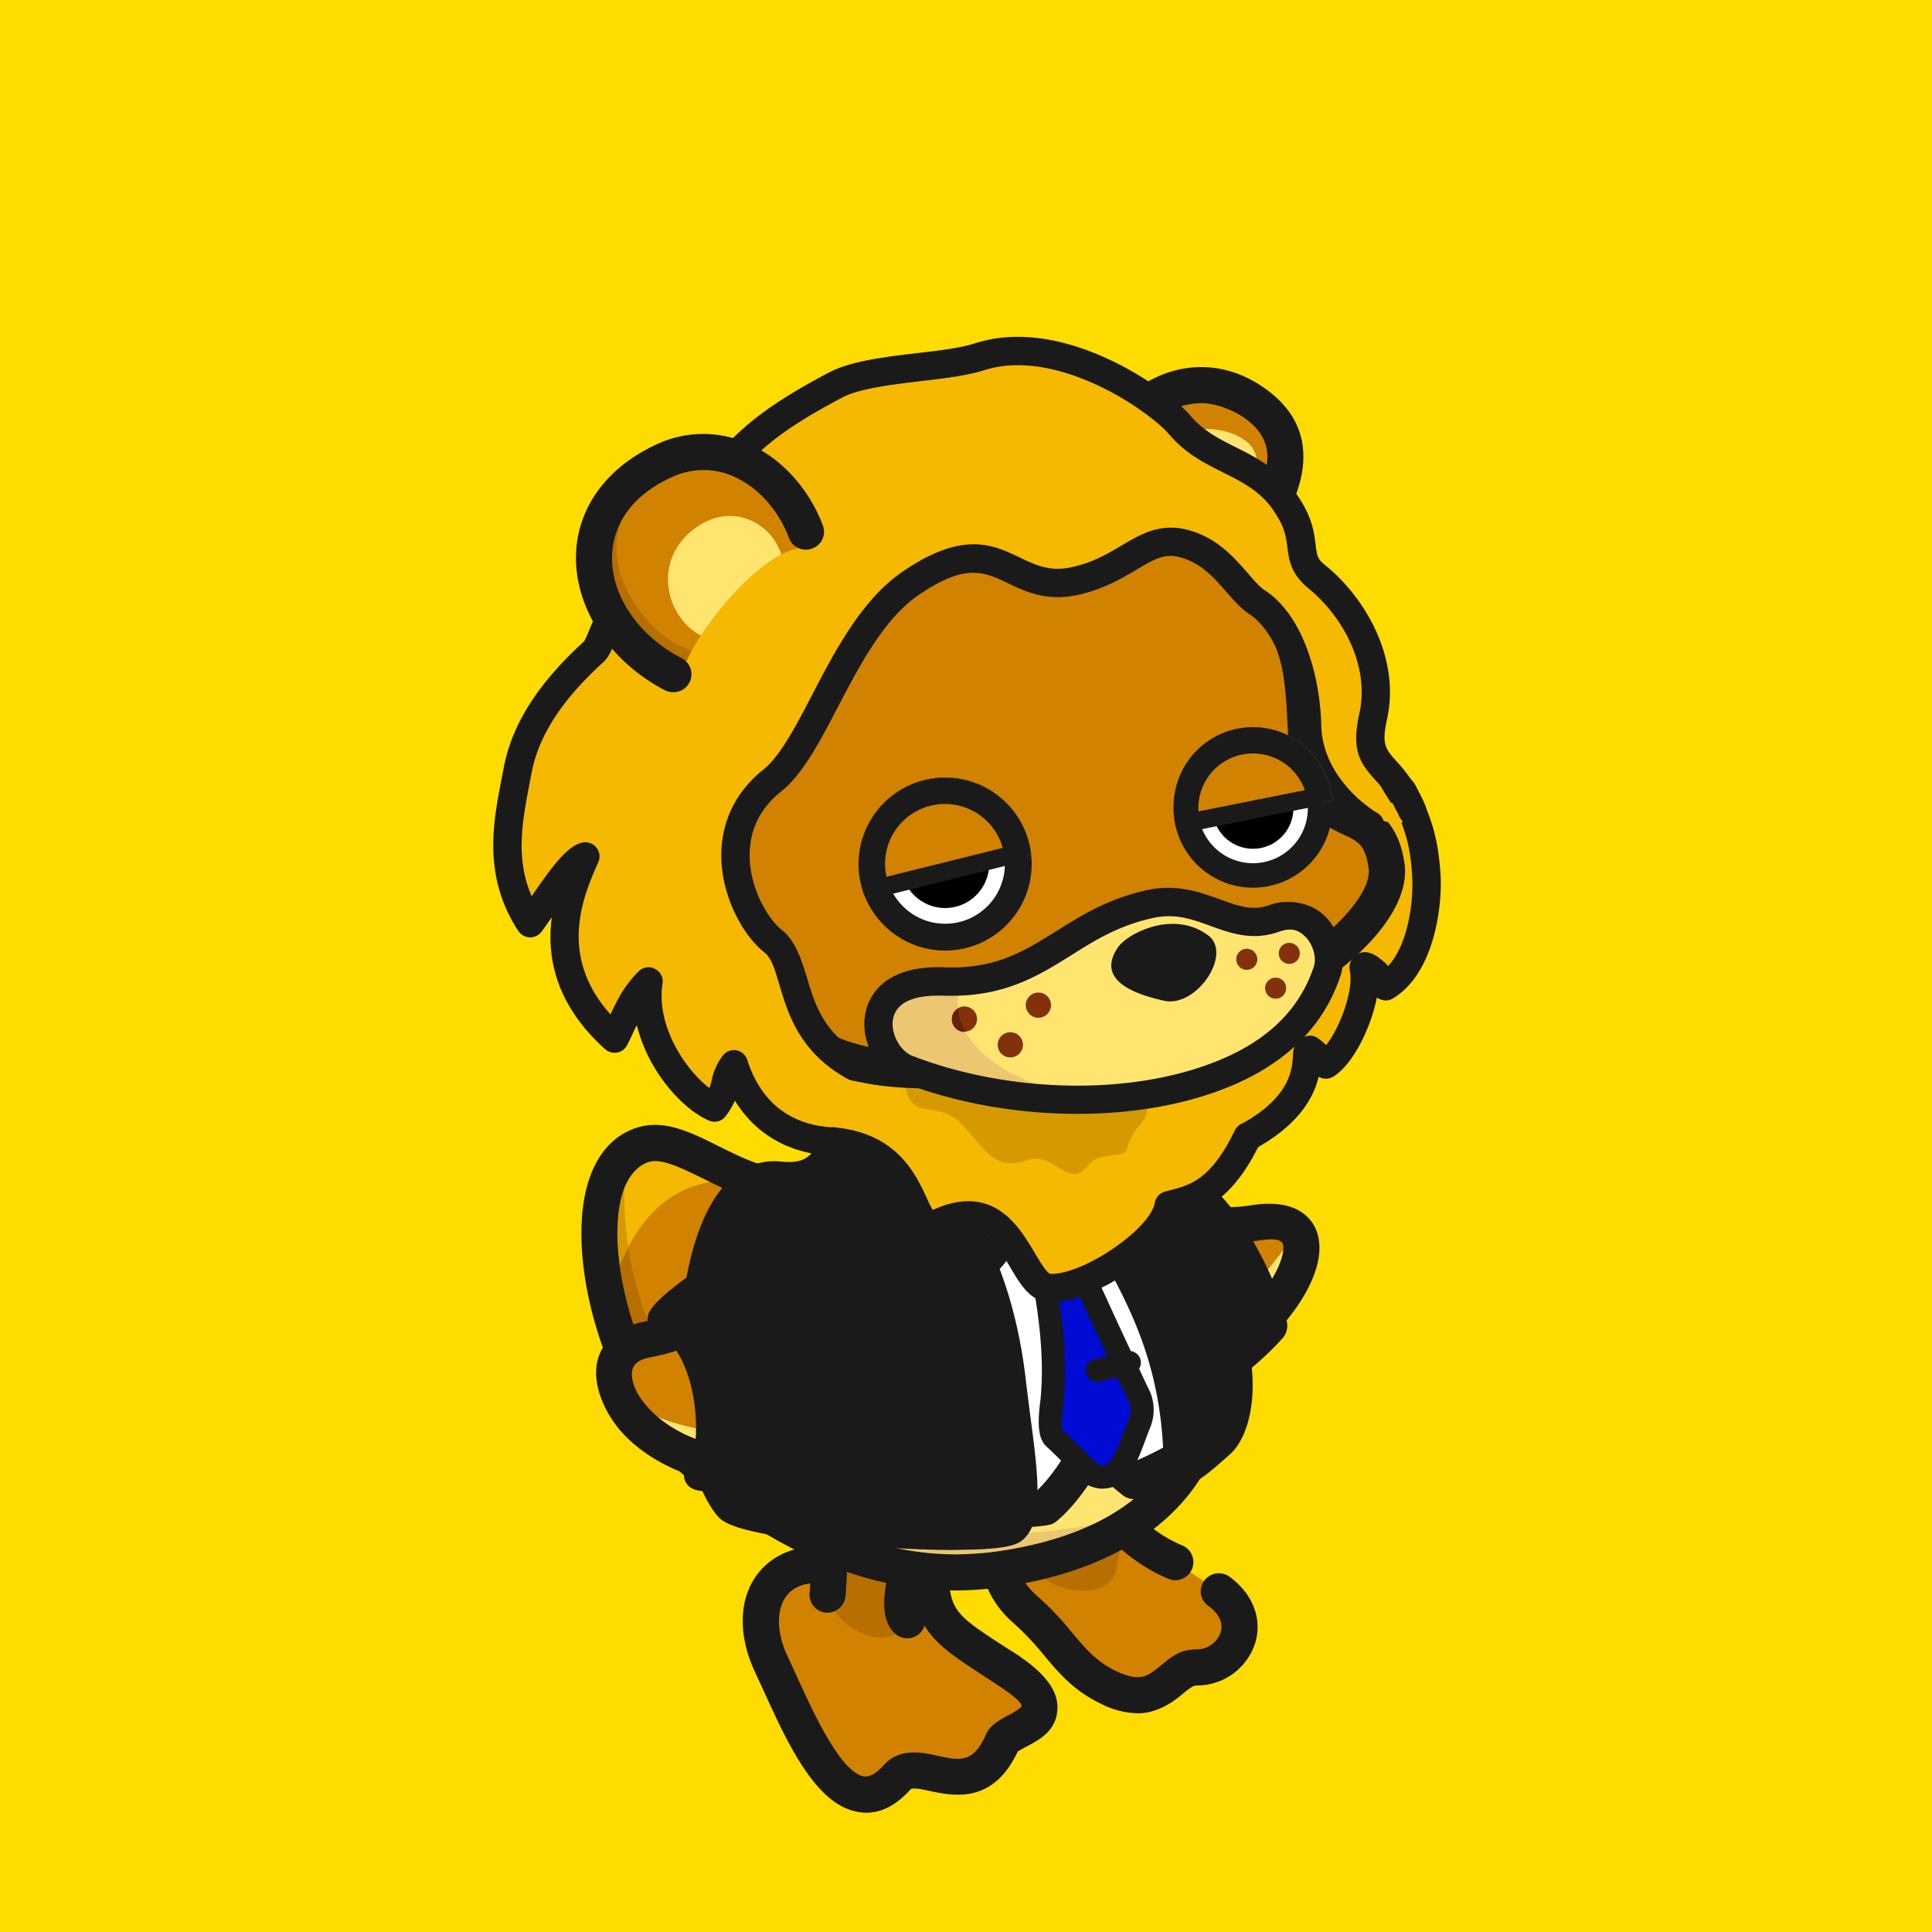 <svg xmlns="http://www.w3.org/2000/svg" viewBox="0 0 750 750"><style>.P{fill:#1a1a1a}.Q{fill:#d18200}.R{fill:#ffe570}.S{fill:#fff}.T{fill:#f4b900}.U{fill:#b66f00}</style><path d="M0 0h750v750H0z" fill="#ffdc00"/><path d="M478.9 444c45.2-20.9 17.9-48.3 35.8-30.7 8.2-5 17-26.8 14.7-37.5-.5-2.4 6 2.2 8.5 7.1 13.8-8.3 16.5-31.8 15.8-43.2s-2.7-19.8-9.1-32.2c-3.1-6.2-45.7 13.5-44.5 13" class="T"/><path d="M478.9 449.5a5.5 5.5 0 0 1-2.3-10.5c24.3-11.2 25-23.7 25.3-29 .1-2.2.4-6 4.1-7.4s5.3-.1 8.8 3.1c5.3-6.6 10.8-21.3 9.2-28.8a6 6 0 0 1 3.8-6.9c2.7-1 5.6 0 9.2 3.2a14.8 14.8 0 0 1 1.9 1.8c7.8-8.5 9.9-25.2 9.3-35s-2-17.1-7.6-28.3c-6.8.4-29.1 9.4-37.9 13.6l-.5.3a5.5 5.5 0 0 1-4.4-10.1c1.2-.6 11.7-5.4 22.3-9.3 16-5.9 26-8 29.4-1.3 7.2 13.9 8.9 22.8 9.7 34.4s-2.1 38.5-18.5 48.3a5.2 5.2 0 0 1-4.4.5 5.1 5.1 0 0 1-1.8-.9c-2.4 12.2-9.5 26.3-17 30.8a5.6 5.6 0 0 1-5.6 0c-2 8.4-8.4 20.7-30.7 31a5.9 5.9 0 0 1-2.3.5z" class="P"/><path d="M473.1 617.7c15.4 11 6.6 29.4-8.6 29.6-10.8.1-13.3 17.7-34.3 7.7-14.9-7.1-18.8-18.8-32-30-22.9-19.5-6.2-54.8 23-51 0 0 13.2 23.5 35.1 32.4" class="Q"/><path d="M441.8 665.1a32.9 32.9 0 0 1-14.6-3.8c-10.4-5-16.2-11.9-21.9-18.7a108.6 108.6 0 0 0-11.6-12.3c-12.7-10.8-16.6-27.3-10.1-42s21.8-23.4 38.5-21.2l3.5.4 1.7 3.1c.1.2 12.4 21.4 31.6 29.3a7 7 0 1 1-5.3 13c-18.9-7.8-31.7-24.9-36.5-32.2a22.1 22.1 0 0 0-20.7 13.3c-3.2 7.1-3.2 17.6 6.4 25.7a112.1 112.1 0 0 1 13.3 14c5.3 6.3 9.5 11.3 17.1 15 9.4 4.4 12.3 2 17.1-1.9s7.7-6.4 14.1-6.5a9.8 9.8 0 0 0 9.4-6.5c1.2-3.6-.5-7.3-4.7-10.4a6.9 6.9 0 0 1-1.7-9.7 7.1 7.1 0 0 1 9.8-1.7c9.1 6.6 13 16.5 10 26a23.7 23.7 0 0 1-22.6 16.3c-1.4 0-3 1.2-5.4 3.2s-9.1 7.6-17.4 7.6z" class="P"/><path d="M398.4 602.9c-3-15-8.4-24.6 8-30 6-2 23 0 26 10s4 11 1 26-32 9-35-6z" class="U"/><path d="M361.2 612c1 18 6.6 21.2 28 35 31 20 2.2 24.1 0 29-12 27-32 4-41 14-21.4 23.8-38.4-22.2-48.7-43.9-13-27.2 5.7-47.1 32.5-34.8" class="Q"/><path d="M336.2 703.7a14.3 14.3 0 0 1-2.9-.3c-16.6-2.5-27.7-27-36.7-46.7l-3.5-7.6c-7.3-15.5-6.2-31.1 3.1-40.5s23.6-10.6 38.7-3.7l-5.8 12.7c-9.6-4.3-18.1-4-22.9.9s-5.2 14.5-.4 24.6l3.6 7.8c5.9 13 16.9 37.3 26 38.7 2.2.3 4.7-1.1 7.6-4.3 6.2-6.9 14.8-5.1 21-3.7 8.9 1.9 13.8 2.9 18.8-8.4 1.5-3.4 4.7-5.1 8-7 1.6-.8 4.7-2.5 5.6-3.6s-2.3-4.1-11-9.7l-1.5-1c-20.7-13.4-28.5-18.4-29.7-39.5l14-.8c.8 14 3.3 15.7 23.3 28.6l1.5.9c8.3 5.4 17.8 12.7 17.5 22.1s-8.2 12.7-12.9 15.3l-2.5 1.4c-9.6 20.5-24.8 17.3-34 15.4-3.1-.7-6.9-1.5-7.7-.6-5.4 6-11.1 9-17.2 9z" class="P"/><path d="M321.2 619c-3-15-1.2-77.1 12.3-87.8 15.9-12.4 22.7-10.4 36.1 15.7 4.4 8.7-14.4 66.1-17.4 81.1s-28 6-31-9z" class="U"/><path d="M352.2 636a7.1 7.1 0 0 1-4.7-1.8c-8.7-7.8-2.9-26.5 7.3-56.3 3.5-10.3 8.3-24.3 8.2-28.5-2.5-5-9.1-17.5-13.7-18.5-2.1-.5-5.9 1.5-11.5 5.8-1 .8-4.4 4.8-6.6 22.9-1.5 12.5-1.8 27.4-2.1 39.4-.2 8.6-.4 16.1-.9 20.8a7.1 7.1 0 0 1-7.8 6.2 7 7 0 0 1-6.1-7.8c.4-4.1.6-11.2.8-19.5.8-35.7 2.4-63.7 14.1-73 7-5.5 14.6-10.3 23-8.5s16 11.7 23.6 26.5c3 5.9.4 14.8-7.8 38.7-4.3 12.7-12.3 36.2-10.6 41.9a7 7 0 0 1 0 9.4 7.1 7.1 0 0 1-5.2 2.3zm10.8-86.9z" class="P"/><path d="M429.5 457.7c20 12 35.6 20.5 57.2 17 43.3-7 1 57-29.3 54" class="Q"/><path d="M498.1 485.4c-10.4 13.5-16.4 20.4-29.7 20.7-3.8.1-3.5 9.2 1.4 12.2 7.9 4.8 31.7-10.9 28.3-32.9z" class="R"/><path d="M459.5 535.8h-2.8a7 7 0 1 1 1.4-14c11.7 1.2 27.9-12.2 35.8-25.5 4.5-7.6 4.8-12.5 3.9-13.8s-3.3-1.9-10-.8c-25.2 4-43.8-7.1-61.9-17.9a7 7 0 1 1 7.1-12c20.2 12 33.8 19.1 52.6 16.1 14.3-2.3 20.8 2.4 23.8 6.7 4.7 7 3.5 17.2-3.5 28.9-9.6 16-28.8 32.3-46.4 32.3z" class="P"/><path d="M268.9 568.6c-27.5-24.4-51.9-87.6-26-121 14-18 51.9 15.8 65 11 86-31 45-76 45-76s-16.3-29.8 23-31 22.5 73.8 42.5 91c55 47 84.5 124 1.5 158-38.5 15.8-107 7-151-32z" class="Q"/><path d="M342.5 441a53.7 53.7 0 0 0 12.9-13.1s17-32.5 32-31.3c22.1 1.6 22.1 30.6 27.8 43.4 1.3 27.1-43.6 23.8-72.7 1z" fill="#003eff"/><path d="M302.2 589c-79.6-41.5-68-115.6-59.9-127.8-.7 101.4 95.7 149.4 186 129.8-14.1 6.5-62.8 33.5-126.1-2z" class="U"/><path d="M325.9 602.5c37.6-48.2 37.5-95.8 87.5-105.7 20.8-4.1 63.6 22.4 42 74.4-5.1 12.3-57.7 60.9-129.5 31.3z" class="R"/><path d="M336.4 587.6c-2.7 4.2-5.7 8.5-8.9 12.7 50.7 17.1 88.7-3.7 100.8-9.3-31.3 6.8-63.4 5.5-91.9-3.4z" fill="#ecc670"/><path d="M236.7 502.1c-4.8-22.3-9.6-49.7 10.4-56.8 11.9-3.9 28.3 4.3 44.4 12.8-22.6-1.5-43.2 5.6-54.8 44z" class="T"/><path d="M237.1 500.8a98 98 0 0 1 6.8-16.7 154.4 154.4 0 0 1-1.6-22.9c-3.3 5-7.2 20.4-5.2 39.6z" fill="#d49a00"/><g class="P"><path d="M370.9 617.4c-33.8 0-66.7-13.6-102.1-41.9-32.4-26-48.8-82.3-41.3-113.5 3.3-13.8 11.2-22.6 22.3-24.9 9.5-1.9 19.2 2.8 29.3 7.9 12.9 6.4 25.1 12.4 36.7 5.9 22.5-12.6 35.2-25.8 36.7-38.2a21.1 21.1 0 0 0-5.7-16.8l-.8-.8-.5-1a32.4 32.4 0 0 1-3.3-8.9c-1.7-7.1-1-13.7 2-19 4.9-8.5 15-13 30.2-13.5 17-.5 29 7.3 35.9 23.2 5.4 12.5 6.7 28 7.9 41.7.5 6.3 1 12.3 1.9 17.2 1.2 6.6 5.7 10.3 14.3 16.9s22 16.9 31.1 36.3a7 7 0 1 1-12.6 6c-7.7-16.4-18-24.3-27-31.2s-17.4-13.3-19.6-25.6c-.9-5.4-1.5-11.7-2.1-18.4-2.6-30.9-6.3-52.8-29.4-52.1-9.7.3-16.2 2.6-18.4 6.4s-.4 10.6 1 13.6a35.4 35.4 0 0 1 9 27.7c-2.1 17.2-16.8 33.6-43.8 48.7-18 10.1-35.6 1.4-49.7-5.6-7.9-3.9-15.5-7.6-20.3-6.6s-9.5 6-11.5 14.3c-6.4 26.5 9.2 77.5 36.5 99.3 32.8 26.3 62.9 38.9 93.5 38.9a123 123 0 0 0 17.1-1.3c31.8-4.8 54-16.8 66-35.8s11.1-38.9 7.3-51.3a7 7 0 1 1 13.4-4c4.6 15.1 5.1 40.7-8.8 62.7s-39.8 36.8-75.8 42.2a127.7 127.7 0 0 1-19.4 1.5z"/><path d="M453.2 545s23.7-12.7 39.5-30.2c-3.4-15.2-15.5-37.2-23.9-45.8-21.8 1.1-47-17.7-47-17.7Z"/><path d="M453.2 552a5.8 5.8 0 0 1-2.6-.5 6.7 6.7 0 0 1-4-4.2l-31.5-93.8a7 7 0 0 1 10.8-7.8c.3.2 23.5 17.3 42.6 16.3a7 7 0 0 1 5.3 2.1c9.1 9.2 22 32.3 25.8 49.2a7.4 7.4 0 0 1-1.7 6.2c-16.4 18.2-40.4 31.2-41.4 31.7a6.4 6.4 0 0 1-3.3.8zm-18.8-84.9 22.7 67.5c7.2-4.5 18.6-12.3 27.9-21.8-3.7-12.6-12.6-28.7-19.3-36.8-11.1-.3-22.4-4.5-31.3-8.9z"/></g><path d="M299 460.9c-22 32.8-2.3 113.3 20.9 118.6 28.9 6.5 72.9 7.9 85.9 5.6 8-6.7 14.4-18 17.5-23.1 7.9 5.1 12.7 9.6 16.9 13 19.5-7.9 31.2-16.5 35.5-26.1s2.1-24.9-7.3-45.6c-17.5-39-49.3-58.8-49.3-58.8s-5.6 3.4-15 3.8c-13.9.5-38-22.4-42.6-12.8-17.1 35.7-43.1 34-62.5 25.4z" class="S"/><path d="M387.6 593.1c-20 0-48.6-2.1-69.2-6.8-12.4-2.8-20.8-17.9-25.6-30.1a155.9 155.9 0 0 1-10.3-51c-.4-14.1 1.1-33.9 10.7-48.2a7.1 7.1 0 0 1 8.7-2.5c23.3 10.4 41.3 3 53.3-22a10.6 10.6 0 0 1 6.5-5.8c6.7-2.1 14.5 2.1 23.6 7 6.2 3.4 13.9 7.6 18.2 7.6h.3a29.3 29.3 0 0 0 11.8-2.8 6.7 6.7 0 0 1 7.2.1c1.4.8 33.8 21.3 52 61.8 10.6 23.6 12.8 39 7.3 51.4s-17.9 21-39.3 29.7a7.1 7.1 0 0 1-7-1.1l-3.3-2.7c-2.1-1.8-4.4-3.7-7.1-5.7-3.7 5.8-8.8 13.2-15.2 18.5a6.3 6.3 0 0 1-3.2 1.5c-4.2.8-11 1.1-19.4 1.1zm-85.5-123.4c-9.6 20.6-6 56.9 3.7 81.4 5.8 14.6 12.1 20.7 15.7 21.6 27.5 6.2 67.6 7.4 81.2 5.8 5.7-5.4 10.5-13.4 13.5-18.3l1.1-1.9a7 7 0 0 1 4.4-3.1 6.6 6.6 0 0 1 5.3.9 133.2 133.2 0 0 1 14.4 10.8c15.3-6.7 24.7-13.7 27.9-20.8s1.6-20.4-7.3-40c-13.3-29.6-35.6-47.7-43.6-53.6a46.9 46.9 0 0 1-14.1 2.8c-8.1.3-17.1-4.6-25.7-9.3-3.7-1.9-8.8-4.8-11.7-5.6-8.6 16.9-20 27.4-34 31.2-9.5 2.5-19.9 1.9-30.8-1.9z" class="P"/><path d="M402.1 481.6c5.3 23.7 8.1 44 6.3 62.4-.6 5.4-1.6 12 .8 14.2 5.6 5.2 10.6 10.5 13 12.7 3.9 3.8 9.6 3.2 12.7-1.4s5.4-12 7.3-16.8a12.9 12.9 0 0 0-.7-12.1c-4.4-8.2-14.5-32.1-28.2-60.6-3.2-8.6-14.8-14.8-11.2 1.6z" fill="#000bd4"/><path d="M428 577.9a12.9 12.9 0 0 1-8.9-3.7l-3.4-3.4c-2.5-2.5-5.9-6-9.5-9.3s-3.2-10.1-2.5-16.5l.2-1.5c1.6-16-.2-34.3-6.1-61-2.5-10.8 1.1-14.3 4.5-15.4 5.9-1.7 12.5 4.3 15.1 11.1 7 14.4 12.9 27.6 17.8 38.2l10.3 22a18 18 0 0 1 .9 16c-.5 1.2-1 2.7-1.6 4.2-1.7 4.5-3.5 9.6-6.2 13.4a12.4 12.4 0 0 1-9.3 5.8zm-15.6-22.8c3.7 3.4 7.2 6.8 9.7 9.4l3.2 3.2a3.8 3.8 0 0 0 3.1 1.2 4.2 4.2 0 0 0 2.8-1.9c2-3 3.7-7.5 5.1-11.5l1.8-4.6a8.9 8.9 0 0 0-.5-8.2c-2.3-4.2-5.8-11.9-10.6-22.5l-17.8-38.3v-.3a12.8 12.8 0 0 0-3.2-4.6 21.5 21.5 0 0 0 .5 3.6c6.2 27.7 8.1 46.8 6.3 63.9v1.5c-.4 2.7-.9 7.6-.4 9.1z" class="P"/><path d="m387.7 459.1 13.3 26.2 17.7-3v-27.7l-31 4.5z" fill="#559bff"/><path d="M401 489.8a4.6 4.6 0 0 1-4-2.5l-13.4-26.1a4.8 4.8 0 0 1 .1-4.2 4.2 4.2 0 0 1 3.3-2.3l31.1-4.6a4.4 4.4 0 0 1 3.6 1.1 4.7 4.7 0 0 1 1.5 3.4v27.7a4.5 4.5 0 0 1-3.7 4.4l-17.7 3Zm-6.5-27.1 9 17.6 10.7-1.8v-18.7Z" class="P"/><path d="M316 472.2c-38.4 23.7-31.8 29.1-42.4 36.1 10 7.4 9.9 63.6 12.2 64.1 16.2 4.1 27.6-.5 45.1-6.7" class="S"/><g class="P"><path d="M297.7 581a56 56 0 0 1-13.6-1.8c-5.3-1.3-5.8-6.5-6.3-10.3s-.6-6.4-.9-10.6c-.7-8.4-1.5-18.8-2.9-27.8-2.1-13.3-4.3-16.2-4.6-16.6a7 7 0 0 1 .3-11.4c2.6-1.7 3.6-3.1 5.5-5.6 4.4-6 10.4-14.2 37.1-30.7a7 7 0 0 1 9.6 2.3 6.9 6.9 0 0 1-2.3 9.6c-24.3 15.1-29.4 22-33.2 27.1a42 42 0 0 1-3.5 4.4c4.1 8.7 6.1 24.2 7.9 47.5l.8 9.4c11.3 1.7 20.3-1.5 34.1-6.4l2.9-1a7 7 0 0 1 8.9 4.2 6.9 6.9 0 0 1-4.2 8.9l-2.9 1.1c-11.6 4.1-21.5 7.7-32.7 7.7zm-28.2-67zm-.2-.1zm155.8-68.3s33.3 27.1 50.3 63.8c10.3 22.4 6.7 45.2-1.2 52s-17.8 16.8-18 5.6c-.8-38.2-13.6-61.9-26.6-85.2-8.2-14.9-20.3-28.3-4.5-36.2z"/><path d="M459 576.6a7.1 7.1 0 0 1-2.8-.6c-2.9-1.3-4.4-4.3-4.5-8.9-.8-37.8-13.6-60.8-26-83.1-1.3-2.3-2.7-4.7-4.1-6.9-5.3-8.9-10.4-17.3-8.1-25.2 1.2-4.2 4.4-7.7 9.6-10.3a4.6 4.6 0 0 1 4.9.5c1.3 1.2 34.3 28.2 51.5 65.5 10.9 23.7 7.6 48.7-2.3 57.2l-2.5 2.2c-5.8 5.1-11 9.6-15.7 9.6zm-34.4-125.4c-2 1.5-2.4 2.7-2.5 3.2-1.2 4.1 3.1 11.2 7.2 18l4.3 7.2c12.3 22.1 26.2 47.2 27.1 87.1a81.2 81.2 0 0 0 8-6.5l2.6-2.2c6.3-5.4 9.4-26.3 0-46.7-13.7-29.7-38.9-53.3-46.7-60.1z"/></g><path d="M339.3 442.7c5.9 9 36.5 29.3 42.2 45.9 2.9 8.5 22.6-37.7 22.6-37.7l-55.4-32.6s-15.4 15.4-9.4 24.4z" class="S"/><path d="M382.6 495.1h-.3a6.7 6.7 0 0 1-6-4.8c-3.2-9.1-16.9-21.2-26.9-30-6.8-6-12.2-10.7-14.7-14.6s-4.3-10.8 2.4-21.5a60 60 0 0 1 7.7-9.8 5.6 5.6 0 0 1 6.7-.9l55.4 32.7a5.5 5.5 0 0 1 2.2 6.9c-.2.4-4.2 9.9-9 19.7-9.2 18.7-13.1 22.3-17.5 22.3zm4.1-8.3zm-36.9-61.5c-5.6 6.6-7.2 12.5-6 14.3s7.2 7.4 12.9 12.5c9.5 8.3 20.9 18.3 26.9 28.3a286.7 286.7 0 0 0 13.5-27.2z" class="P"/><path d="M425.5 480.3c1.5-10.6 5.7-24.5 5.7-24.5l-14.7-30.1-8.7 23s16.6 39.5 17.7 31.6z" class="S"/><path d="M424.6 486.8c-4.3 0-7.3-4.1-14.4-19.3-3.9-8.2-7.3-16.4-7.4-16.7a5.3 5.3 0 0 1-.1-4.1l8.6-22.9a5.5 5.5 0 0 1 4.9-3.6 5.4 5.4 0 0 1 5.2 3.1l14.7 30.1a5.5 5.5 0 0 1 .3 4c0 .1-4 13.7-5.4 23.7a6.4 6.4 0 0 1-5.4 5.7Zm-10.9-38.3c2.8 6.6 6 13.6 8.7 19 1.1-4.6 2.2-8.8 2.9-11.2l-8.2-16.7Z" class="P"/><path d="m426.1 532 12.8-3.2" fill="#ffdc00"/><g class="P"><path d="M426 536.5a4.5 4.5 0 0 1-1-8.9l12.8-3.1a4.5 4.5 0 0 1 2.1 8.7l-12.8 3.1zm-91.1-105.6s20.1 13.3 32.8 32c16.8 24.7 23.5 51.1 26.2 74 2.8 24.5 8.1 50.8.2 57.5s-104.5-.1-111.9-8.5c-22.5-26-19.2-134.5 20.4-130.5 22 2.3 16.5-16.5 32.3-24.5z"/><path d="M370 601.7c-9.4 0-20.7-.5-32.4-1.4-13.7-1-26.7-2.5-36.7-4.1-16.2-2.8-20.2-5.3-22.1-7.4-18.1-20.8-20.3-87.7-3.9-119.2 8.8-16.9 20.1-19.5 28.1-18.7 10.1 1.1 12.2-2.6 16-9.2 2.7-4.8 6.2-10.9 13.9-14.8a4.5 4.5 0 0 1 4.5.3c.9.6 20.9 14 34 33.2 14.7 21.7 23.6 46.5 26.9 76l1.6 12.8c3.1 23.2 5.5 41.5-2.9 48.6-2 1.8-6.3 3.6-22.6 3.8zm-84.4-18.9c2.6 2.2 20.6 6.2 52.4 8.5s50.1 1.2 53.2-.4c4.6-4.2 1.9-24.3-.2-40.5l-1.6-13c-3.2-28-11.5-51.5-25.4-71.9-9.7-14.2-23.8-25.2-29.3-29.2-3.8 2.6-5.8 6.2-7.9 9.9-3.9 6.8-8.8 15.3-24.7 13.7-7.6-.8-14.1 3.9-19.2 13.8-7.1 13.6-10.8 35.7-10.1 59.2s5.7 41.7 12.8 49.9z"/></g><path d="M323.2 565c-64.8 25.8-106-38.8-72-45s41.6-36.5 59-37c16.9-3.6 31.8 5.3 35.7 21.2 6.8 27.5-.8 48-22.7 60.8z" class="Q"/><path d="M316 552.4c-10.5 4.5-39.2 7.8-65.4-4.3 3.3 5.5 21.1 25.4 56.1 21.7a86.7 86.7 0 0 0 16.5-4.8c15.3-8.9 23.6-21.6 24.9-37.9-8.4-.2-13.2 17.3-32.1 25.3z" class="R"/><g class="P"><path d="M293.8 576.8a81.8 81.8 0 0 1-17.9-1.9c-12.9-2.8-24.6-8.9-32.9-17.2s-13.7-21-10.8-30.4c1.3-4.4 5.4-11.9 17.8-14.2 16.4-3 24.2-10.8 32.5-19.1s14-14.1 25.7-17.7a7 7 0 0 1 4.1 13.4c-8.4 2.5-13.7 7.9-19.9 14.1-9 9.1-19.1 19.3-39.9 23.1q-5.9 1.1-6.9 4.5c-1.1 3.5.7 9.9 7.3 16.4 11.8 11.8 35.9 20.7 68.2 10.5a7.1 7.1 0 0 1 8.8 4.6 7 7 0 0 1-4.6 8.8 105.1 105.1 0 0 1-31.5 5.1z"/><path d="M329.7 476.9c-28.3 4.1-72.6 31.4-72.8 35.4 21.4 9 21.8 55 14.6 59.8s62.7-1.9 79.3-7.5c15-26 27.8-77.2-21.1-87.7z"/><path d="M316.9 477.3c-26.4 5.6-59.8 31-60 35 21.4 9 21.8 55 14.6 59.8s48.4-3 57-4.9"/><path d="M274.9 578.9c-4.3 0-7.4-.7-8.9-3.9a5.9 5.9 0 0 1 2.2-7.2c1.7-2.6 3.5-16.3-.1-30.4-1.6-6-5.4-16.7-13.4-20a5.7 5.7 0 0 1-3.3-5.5c.1-2.4 1.5-4.9 7.7-10.2a146.8 146.8 0 0 1 15-10.9c8.6-5.6 25.5-15.5 41.6-18.9a5.5 5.5 0 1 1 2.3 10.7c-19.6 4.2-43.8 20.5-52.8 28.3 11.7 9.4 14.8 27.3 15.6 35.5a78.8 78.8 0 0 1-.2 17.6c-.2 1.3-.5 2.5-.7 3.6 11.9-.7 36-3.3 47.5-5.7a5.5 5.5 0 1 1 2.3 10.7c-4.6 1-19.5 3.1-31.9 4.5-7.3.8-13.6 1.4-18.1 1.7Zm-6.5-11.3Z"/></g><g class="T"><path d="M330.4 413.6c15.7 5.3 38.2-16.5 64.3-17.1s22.3-2.8 38.6 6.1c9.6 5.2 65.4-15.5 67.3-3.9.7 4.3-20 24.8-19.8 42 1.4 20.2-14 23.5-27.1 27.1-2.3 13.4-31.5 32.8-46.3 32.2-11.9-.5-13.5-39.5-44-24.8-11.3 4.3-5.5-29.9-41.7-32.2"/><path d="M484.2 441.3c-11.3 23.5-22.2 24.1-30.5 26.5-2.3 13.4-31.5 32.8-46.3 32.2-11.9-.5-13.5-39.5-44-24.8-11.3 4.3-5.5-29.9-41.7-32.2"/></g><path d="M408 505.5h-.8c-7.2-.3-11.2-7-15-13.5-7-11.9-12-18.8-26.4-11.9l-.5.2c-9 3.5-13-5.1-15.6-10.7-4.1-8.9-9.2-19.9-28.3-21.1a5.5 5.5 0 1 1 .7-11c25.6 1.6 33.1 17.8 37.6 27.4a42.8 42.8 0 0 0 2.4 4.8c23.5-10.7 33.5 6.4 39.6 16.7 1.6 2.7 4.6 7.8 6 8.1 12.6.5 38.8-17.3 40.6-27.6a5.4 5.4 0 0 1 3.9-4.3l2.6-.7c7.2-1.9 15.4-4.1 24.5-23a5.5 5.5 0 0 1 7.3-2.6 5.6 5.6 0 0 1 2.6 7.4c-11.1 23-22.6 26.4-31.1 28.7-6.3 15.6-34.3 33.1-50.1 33.1z" class="P"/><path d="M330.4 413.6c15.7 5.3 38.2-16.5 64.3-17.1s22.3-2.8 38.6 6.1c9.6 5.2 65.4-15.5 67.3-3.9" fill="#bf6e0b"/><path d="M335.7 420a21 21 0 0 1-7-1.2 5.4 5.4 0 0 1-3.5-6.9 5.5 5.5 0 0 1 7-3.5c6 2 14.8-1.9 25.1-6.5s23.5-10.6 37.3-10.9c5.2-.1 9.3-.3 12.5-.5 13.9-.6 14.9-.3 27.4 6.5l1.3.7c3.3 1.2 18.2-1.8 27.1-3.7 20.3-4.1 33-6.4 39.4-2a8.7 8.7 0 0 1 3.7 5.8 5.5 5.5 0 0 1-4.5 6.3 5.6 5.6 0 0 1-6-3.3c-4.5-1.3-21.3 2.1-30.4 4-18.2 3.7-28.8 5.7-34.5 2.6l-1.3-.7c-5.4-3-8.1-4.5-10.5-5s-5.3-.4-11.2-.2c-3.3.2-7.4.4-12.8.5-11.5.3-23 5.4-33 9.9s-17.9 8.1-26.1 8.1Z" class="P"/><path d="M444.9 429.1c2.2 6-5.1 7.2-7.5 17.2-.9 3.4-11 .9-14.5 5.6-8.4 11-12.8-5.3-24.3-1.5s-14.7-2.1-24.1-12.8c-11.7-13.3-22 1-23.7-20.6 19.2-7.1 47-9 73-7.5 0 0 15.4 6.8 21.1 19.6z" fill="#d49a00"/><path d="M484 155.7c21.8 15.5 9.4 55.4-6.7 77.6-7.7 10.5-28.1 24.7-55.1 16.7-14.6-4.3-12.5-20.2-6.5-53.7 5.6-31.2 34.7-64.4 68.3-40.6z" class="Q"/><path d="M483.4 171c12.7 9.1-4.2 31.7-11.8 45.3-2.5 4.4-5.6-4.3-16.6-5.2-3.5-.3-21.7-12.2-16.4-25.8 6.7-17.5 31.3-23.9 44.8-14.3z" class="R"/><path d="M457.8 244.1a52.5 52.5 0 0 1-15.2-2.6c-22.2-6.5-28.8-22.3-23-54.3 3.4-19.3 15.5-35.2 31.4-41.7 13.6-5.4 28-3.5 40.5 5.6 8 5.8 12.8 12.9 14.1 21.3 2.5 15.9-7.9 32.8-19.5 48.8a41.5 41.5 0 0 0-3.4 5.6c-5.2 9.2-11.2 17.3-24.9 17.3zm8.6-87.6a27.5 27.5 0 0 0-10.1 2c-11.5 4.7-20.3 16.6-23 31.1-5.9 32.8 4.3 35.8 13.3 38.5 16.5 4.9 18.9.5 23.9-8.2a66 66 0 0 1 4.3-7c9.4-12.8 18.7-27.4 17-38.3-.8-4.6-3.5-8.6-8.5-12.2s-11.9-5.9-16.9-5.9z" class="P"/><path d="M263 384.8c-20-4-50-24-26-52 11.5-13.4 13.8-12.2 12.1-33.8-3.3-41.1 16-81.9 64.9-121.2 23.7-19 74.8-18 89.4-14.9 25.3 5.3 49.6 9.9 71.6 39.9 16.3 22.4 27.8 30.3 29.9 87.5 7 34 26.1 13.5 31.1 42.5 3.4 20-36.8 60.1-117.5 73-112.5 18-99.6-9.8-155.5-21z" class="Q"/><path d="M488.2 228a7.1 7.1 0 0 1-6.1-3.6c-12.4-22-34.9-40.3-61.6-50.1-28.9-10.6-59.7-10.3-86.9 1a7 7 0 0 1-5.3-13c30.4-12.5 64.8-13 97-1.2 29.8 11 55 31.6 69 56.5a7 7 0 0 1-2.6 9.5 7.3 7.3 0 0 1-3.5.9z" class="P"/><path d="M282.2 260c-13.7 44 .7 73.3-1.7 76-24 28-7 45 19 58 0 0-8 0-31.3-5-20-4-49-27.5-25-55.5 11.5-13.4 13.8-12.2 12.1-33.9-1.2-15.4-2.1-42.6 6.9-61.6Z" fill="#003eff"/><path d="M360.2 422.5c-30.6 0-43.1-7.5-54.5-14.3-6.1-3.6-11.2-6.7-19-8.4a7 7 0 0 1 3-13.6c10 2.1 16.7 6.1 23.1 10 15.1 9 32.2 19.2 106.8 5.9 34.7-6.2 65.7-18 87.1-33.2 12.8-9 25.9-22.9 24.6-31.9s-4.1-10.4-9.5-12.9c-7.2-3.4-17.1-7.9-21.5-29.2v-1.2c-1-31-2-37-8.2-49.6a6.9 6.9 0 0 1 3.1-9.4 7.1 7.1 0 0 1 9.4 3.2c7.7 15.5 8.7 23.7 9.6 54.7 3 13.9 7.7 16 13.6 18.8s14.9 6.9 17.4 23.6c2.1 13.5-9.3 30.4-30.3 45.3-16.3 11.6-45.6 27.2-92.8 35.6-26.6 4.7-46.5 6.6-61.9 6.6zm-95-29.5h-1.1c-20.7-3.2-36.3-14.4-40.7-29.1-3.4-11.4.6-23.4 11.1-33s9.4-9.7 9.8-28.8c.5-26.7 4.7-48.8 12.8-67.6 10.1-23.6 26.8-42.8 49.8-57.1a7 7 0 0 1 7.4 11.8c-37.7 23.6-55 58.5-56 113.1-.4 22.4-1.5 27.3-14.4 39-4.5 4.1-9.4 10.7-7.1 18.6s14.4 16.9 29.5 19.3a7 7 0 0 1-1.1 13.9z" class="P"/><path d="M320.6 445.3c-2.2.9-32.7 0-37.2-29.4-7 4.3-8.5 10.5-11.1 14.3-17.7-7.5-20.6-39.7-20.9-47.4-12.5 27.8-14.5 23.4-18.1 18-5.4-8.1-21.8-41.4-7.5-63.2 3.8-5.8-14.5 15.7-21.1 18.4-11.7-39.5-10.9-52.7 19.6-96.3 2.1-3.1 10.5-23.1 22.2-36.9 35.9-42.4 37.2-50.9 75.6-71.2 13.3-7 41.3-6.2 55.8-10.9 31.3-10.2 69.4 16.5 77.5 26.2 12.4 14.6 29.4 13.8 40.7 29.6s16.9 28.5 23.7 39.8 15.5 23.7 11 44.1 17.7 39 13 39.1c-14.4.3-25.9-12.8-25.9-12.8s-6-6-5.7-27.2c.2-19.3-14.2-35.4-26.4-43.5-7.5-4.9-13.4-18.3-27.8-22.6s-22.1 9.9-43.2 14.4c-25.7 5.5-28.8-22.8-63.6.9-25.8 17.6-35.5 63.5-52.5 77.1-25.4 20.3-12.7 52.5-.8 61.8s6.6 34.4 33.3 49" class="T"/><path d="M331.6 419.5a5.1 5.1 0 0 1-2.6-.7c-18.6-10.2-23.1-25.3-26.4-36.4-1.7-5.7-3.1-10.6-5.9-12.7-8.2-6.5-16.6-21.5-16.7-37.5 0-13.3 5.6-24.9 16.4-33.5 6.5-5.2 12.6-16.9 19-29.2 9-17.3 19.3-36.9 35-47.6 23.5-16.1 35.3-10.4 45.6-5.4 6.2 2.9 11.5 5.5 19.9 3.7s14-5.2 19.6-8.5c7.5-4.4 15.2-9 26.3-5.8s17.4 10.7 22.6 16.6c2.4 2.8 4.6 5.4 6.7 6.7 15.4 10.2 21.4 34.5 21.8 52.2.5 21.8 21.4 34 21.6 34.1a5.4 5.4 0 0 1 2.1 7.5 5.5 5.5 0 0 1-7.4 2.1c-1.1-.6-26.7-15.3-27.3-43.5-.5-19.5-7.2-36.9-16.9-43.2-3.3-2.2-6-5.3-8.9-8.6-4.7-5.4-9.6-11-17.4-13.3-6.2-1.9-10.1.2-17.6 4.7-5.7 3.4-12.9 7.6-22.9 9.8-12.1 2.5-20-1.3-26.9-4.6-9.2-4.4-16.5-7.9-34.7 4.6-13.4 9.1-23 27.5-31.4 43.6-7 13.4-13.6 26-21.9 32.6s-12.3 15-12.3 25c.1 13.1 7.4 24.8 12.5 28.8s7.5 11.1 9.7 18.3c3 10.2 6.5 21.9 21.1 29.9a5.5 5.5 0 0 1-2.7 10.3zm-8.6 29.1h-1c-16.1-1-28.8-8.5-36.7-21.3a31.5 31.5 0 0 1-3.6 6 5.4 5.4 0 0 1-6.5 1.7c-10.8-4.7-23.8-19.7-28-37.1a11.9 11.9 0 0 1-.8 1.6c-.8 1.9-1.8 3.9-2.9 6.1a5.4 5.4 0 0 1-3.9 3 5.7 5.7 0 0 1-4.7-1.3c-19.5-17.6-22.7-36.1-20.7-51.2l-3.9 5.5a5.6 5.6 0 0 1-4.6 2.3 5.8 5.8 0 0 1-4.5-2.5c-13.8-21.1-9.8-41.9-6.6-58.5l.9-4.6c3.1-17 13.4-33.1 31.3-49.4a49.8 49.8 0 0 0 2.3-5.2c2.9-6.8 7.3-17.1 15.4-26.7l18-21.7c20.1-24.7 27.7-34 59.3-50.7 8.6-4.5 21.5-6 34-7.5 8.7-1 17-2 22.6-3.8 35.3-11.4 75.8 18.7 83.5 27.8 5.2 6.2 11.4 9.3 18 12.6s16.2 8.1 22.9 17.4 7.3 15.5 7.9 20.2.7 5.7 4.1 8.4c15.5 12.7 28.9 36.1 23.6 59.7-2.1 9.6-.5 11.4 3.6 16a59.3 59.3 0 0 1 11.1 16.8 5.5 5.5 0 1 1-10.1 4.3 47.3 47.3 0 0 0-9.1-13.7c-6-6.6-9.4-11.6-6.2-25.8 4.2-19.1-6.9-38.2-19.9-48.7-6.7-5.6-7.4-10.9-8-15.6s-1.1-8.4-5.9-15.2-11.5-10.3-18.9-14-14.9-7.4-21.5-15.3c-3.6-4.1-14.6-12.8-28.2-19-11.4-5.2-28.2-10.4-43.5-5.4-6.7 2.1-15.4 3.1-24.7 4.2-11.5 1.4-23.4 2.8-30.1 6.3-29.7 15.7-36.3 23.8-55.9 47.9l-18.2 22c-7.3 8.6-11 17.6-13.6 23.8-1.9 4.5-3.1 7.2-4.9 8.9-16.2 14.6-25.4 28.8-28.1 43.4l-.9 4.7c-2.6 13.9-5.4 28.2 1 42.9 8.3-12.1 13.9-19.5 19.6-20.8a5.5 5.5 0 0 1 6.3 7.5c-5.7 12.9-16 36.1 4.7 59.2 2.9-6.3 5.5-11.3 10.9-16.7a5.3 5.3 0 0 1 6.3-1 5.4 5.4 0 0 1 3 5.7c-2.6 16.5 9 33.6 18.2 40.6a28 28 0 0 0 .9-3.1 23.1 23.1 0 0 1 4.2-9.4 5.5 5.5 0 0 1 5.3-2.2 5.6 5.6 0 0 1 4.3 3.8c6.5 20.3 21.3 25.4 32.6 26.1h.9a5.508 5.508 0 0 1-.6 11z" class="P"/><path d="M267.2 255.2c-5.9 12.2-10.8 10.8-21.1-1.4-38.5-45.6-2-74.6 25.3-78.6 14.3-2.1 36.2 18.6 42.4 30.8 3.8 7.6-3.9 4.9-12.6 10.4-12.7 8-27.6 25.5-34 38.8z" class="Q"/><path d="M264.3 179.4c-10.2 2.5-17.9 6.3-23.5 10.8-10.9 10.8-16.2 26.9-5.8 47.2 5.7 10.6 15 20.4 26.1 27.7.2.1 3.7-3.5 3.8-3.4a36.9 36.9 0 0 1 3.5-9.2c-21.7-6.6-50.8-49.7-4.1-73.1z" class="U"/><path d="M271.7 203.8c-19.3 12.1-13.6 35.8.4 42.9 7.5-11.5 19-24 29.1-30.3l2.1-1.2c-4-12.4-18.7-19.6-31.6-11.4z" class="R"/><path d="M261.4 268.7a7.1 7.1 0 0 1-3.2-.7c-21.5-11.2-35.1-31.8-34.6-52.6.5-18.4 12-34.1 31.5-43a42.5 42.5 0 0 1 34.4-.6c13.3 5.5 24.4 17.5 29.9 32.1a6.9 6.9 0 0 1-4 9 7 7 0 0 1-9.1-4c-4.1-11.1-12.4-20.1-22.1-24.2a28.7 28.7 0 0 0-23.3.5c-14.7 6.6-22.9 17.5-23.3 30.6-.4 15.4 10.2 31 27 39.7a7 7 0 0 1 3 9.5 6.9 6.9 0 0 1-6.2 3.7z" class="P"/><path d="M348.2 410c-14.9-9.5-6.1-29 21-29 24 0 35.3-19.4 67-26 24-5 40 5.8 60 2s19.5 11.9 18 22c-2 14-10 24-47 39-34 13.8-89 11-119-8z" class="R"/><path d="M428.2 426s-40 6-74-10c-20.8-9.8-14-32 5-34 5.1-.5 14-1 14-1-8.9 26.7 27.1 44.1 55 45z" fill="#ecc670"/><g class="P"><path d="M418.3 432.4c-23.2 0-47-4.1-68.1-12.3-9.9-3.8-16.5-16.2-14.2-27a20 20 0 0 1 9.4-13.2c5.3-3.3 12.4-4.7 21-4.4 19.9.8 30.9-6.1 43.6-14 9.9-6.2 20.1-12.6 35-15.9 11.8-2.6 20.7.7 28.5 3.5s12.7 4.6 19.4 2.2 15.8-1.2 21.4 4.3 8.6 15.7 6.1 23.1c-7 21.3-23.7 36.6-49.4 45.5-15.8 5.5-34 8.2-52.7 8.2zm-54.2-45.9c-6.6 0-15.8 1.3-17.4 8.9-1.1 5.5 2.5 12.5 7.5 14.5 35.8 13.8 80.2 15.4 113.2 3.9C490 406 504 393.3 510 375.3c1.2-3.6-.3-8.8-3.4-11.8s-6-3.2-10.1-1.8c-10.4 3.7-19 .5-26.7-2.3s-13.8-4.9-22.4-3c-13.1 2.9-22.5 8.7-31.5 14.4-13.1 8.2-26.6 16.6-49.9 15.7z"/><circle cx="366.9" cy="335.4" r="33.6"/></g><circle cx="366.9" cy="335.4" r="23.2" class="S"/><circle cx="366.9" cy="335.4" r="17.1"/><path d="M335.9 348.4a23.2 23.2 0 0 1-1.3-3.7 32.2 32.2 0 0 1-1.3-9.3 33.6 33.6 0 0 1 67-3.5" class="Q"/><g class="P"><path d="M366.9 312.1a23.3 23.3 0 0 1 23.2 22.4l10.2-2.6a33.6 33.6 0 0 0-67 3.5 32.2 32.2 0 0 0 1.3 9.3 23.2 23.2 0 0 0 1.3 3.7l10.2-2.6a23.2 23.2 0 0 1 20.8-33.7Zm-26.1 32.7 54-13.4"/><path d="M340.7 348.3a3.5 3.5 0 0 1-.8-6.9l54-13.4a3.6 3.6 0 0 1 4.3 2.6 3.5 3.5 0 0 1-2.6 4.2l-54 13.4Z"/><circle cx="486.4" cy="313.8" r="30.8"/></g><circle cx="486.4" cy="313.8" r="21.3" class="S"/><circle cx="486.4" cy="313.8" r="15.7"/><path d="M456.8 322.4a30.3 30.3 0 0 1-1.2-8.6 30.8 30.8 0 0 1 61.5-3.1" class="Q"/><g class="P"><path d="M486.4 292.5a21.3 21.3 0 0 1 21.3 20l9.4-1.8a30.8 30.8 0 0 0-61.5 3.1 30.3 30.3 0 0 0 1.2 8.6l9.5-1.8a22 22 0 0 1-1.1-6.8 21.2 21.2 0 0 1 21.2-21.3zm-26.1 27.1 49.7-10"/><path d="M460.3 323.1a3.6 3.6 0 0 1-3.5-2.8 3.7 3.7 0 0 1 2.8-4.2l49.7-9.9a3.5 3.5 0 1 1 1.4 6.8L461 323zm-26.2 44.5c3.6-5.1 21.3-14.6 34.9-4.5 9.6 7.2-4.5 28.1-17 25.4-20.7-4.5-23.9-12.3-17.9-20.9z"/></g><g fill="#83310b"><circle cx="374.4" cy="395.6" r="4.9"/><circle cx="392.2" cy="405.6" r="4.9"/><circle cx="403.1" cy="390.2" r="4.9"/><circle cx="484" cy="372.4" r="4.1"/><circle cx="495.2" cy="383.6" r="4.1"/><circle cx="500.5" cy="370.1" r="4.1"/></g><path d="M374.4 400.5h.3a23.7 23.7 0 0 1-2.8-9 4.9 4.9 0 0 0 2.5 9.1Z" fill="#64210b"/></svg>